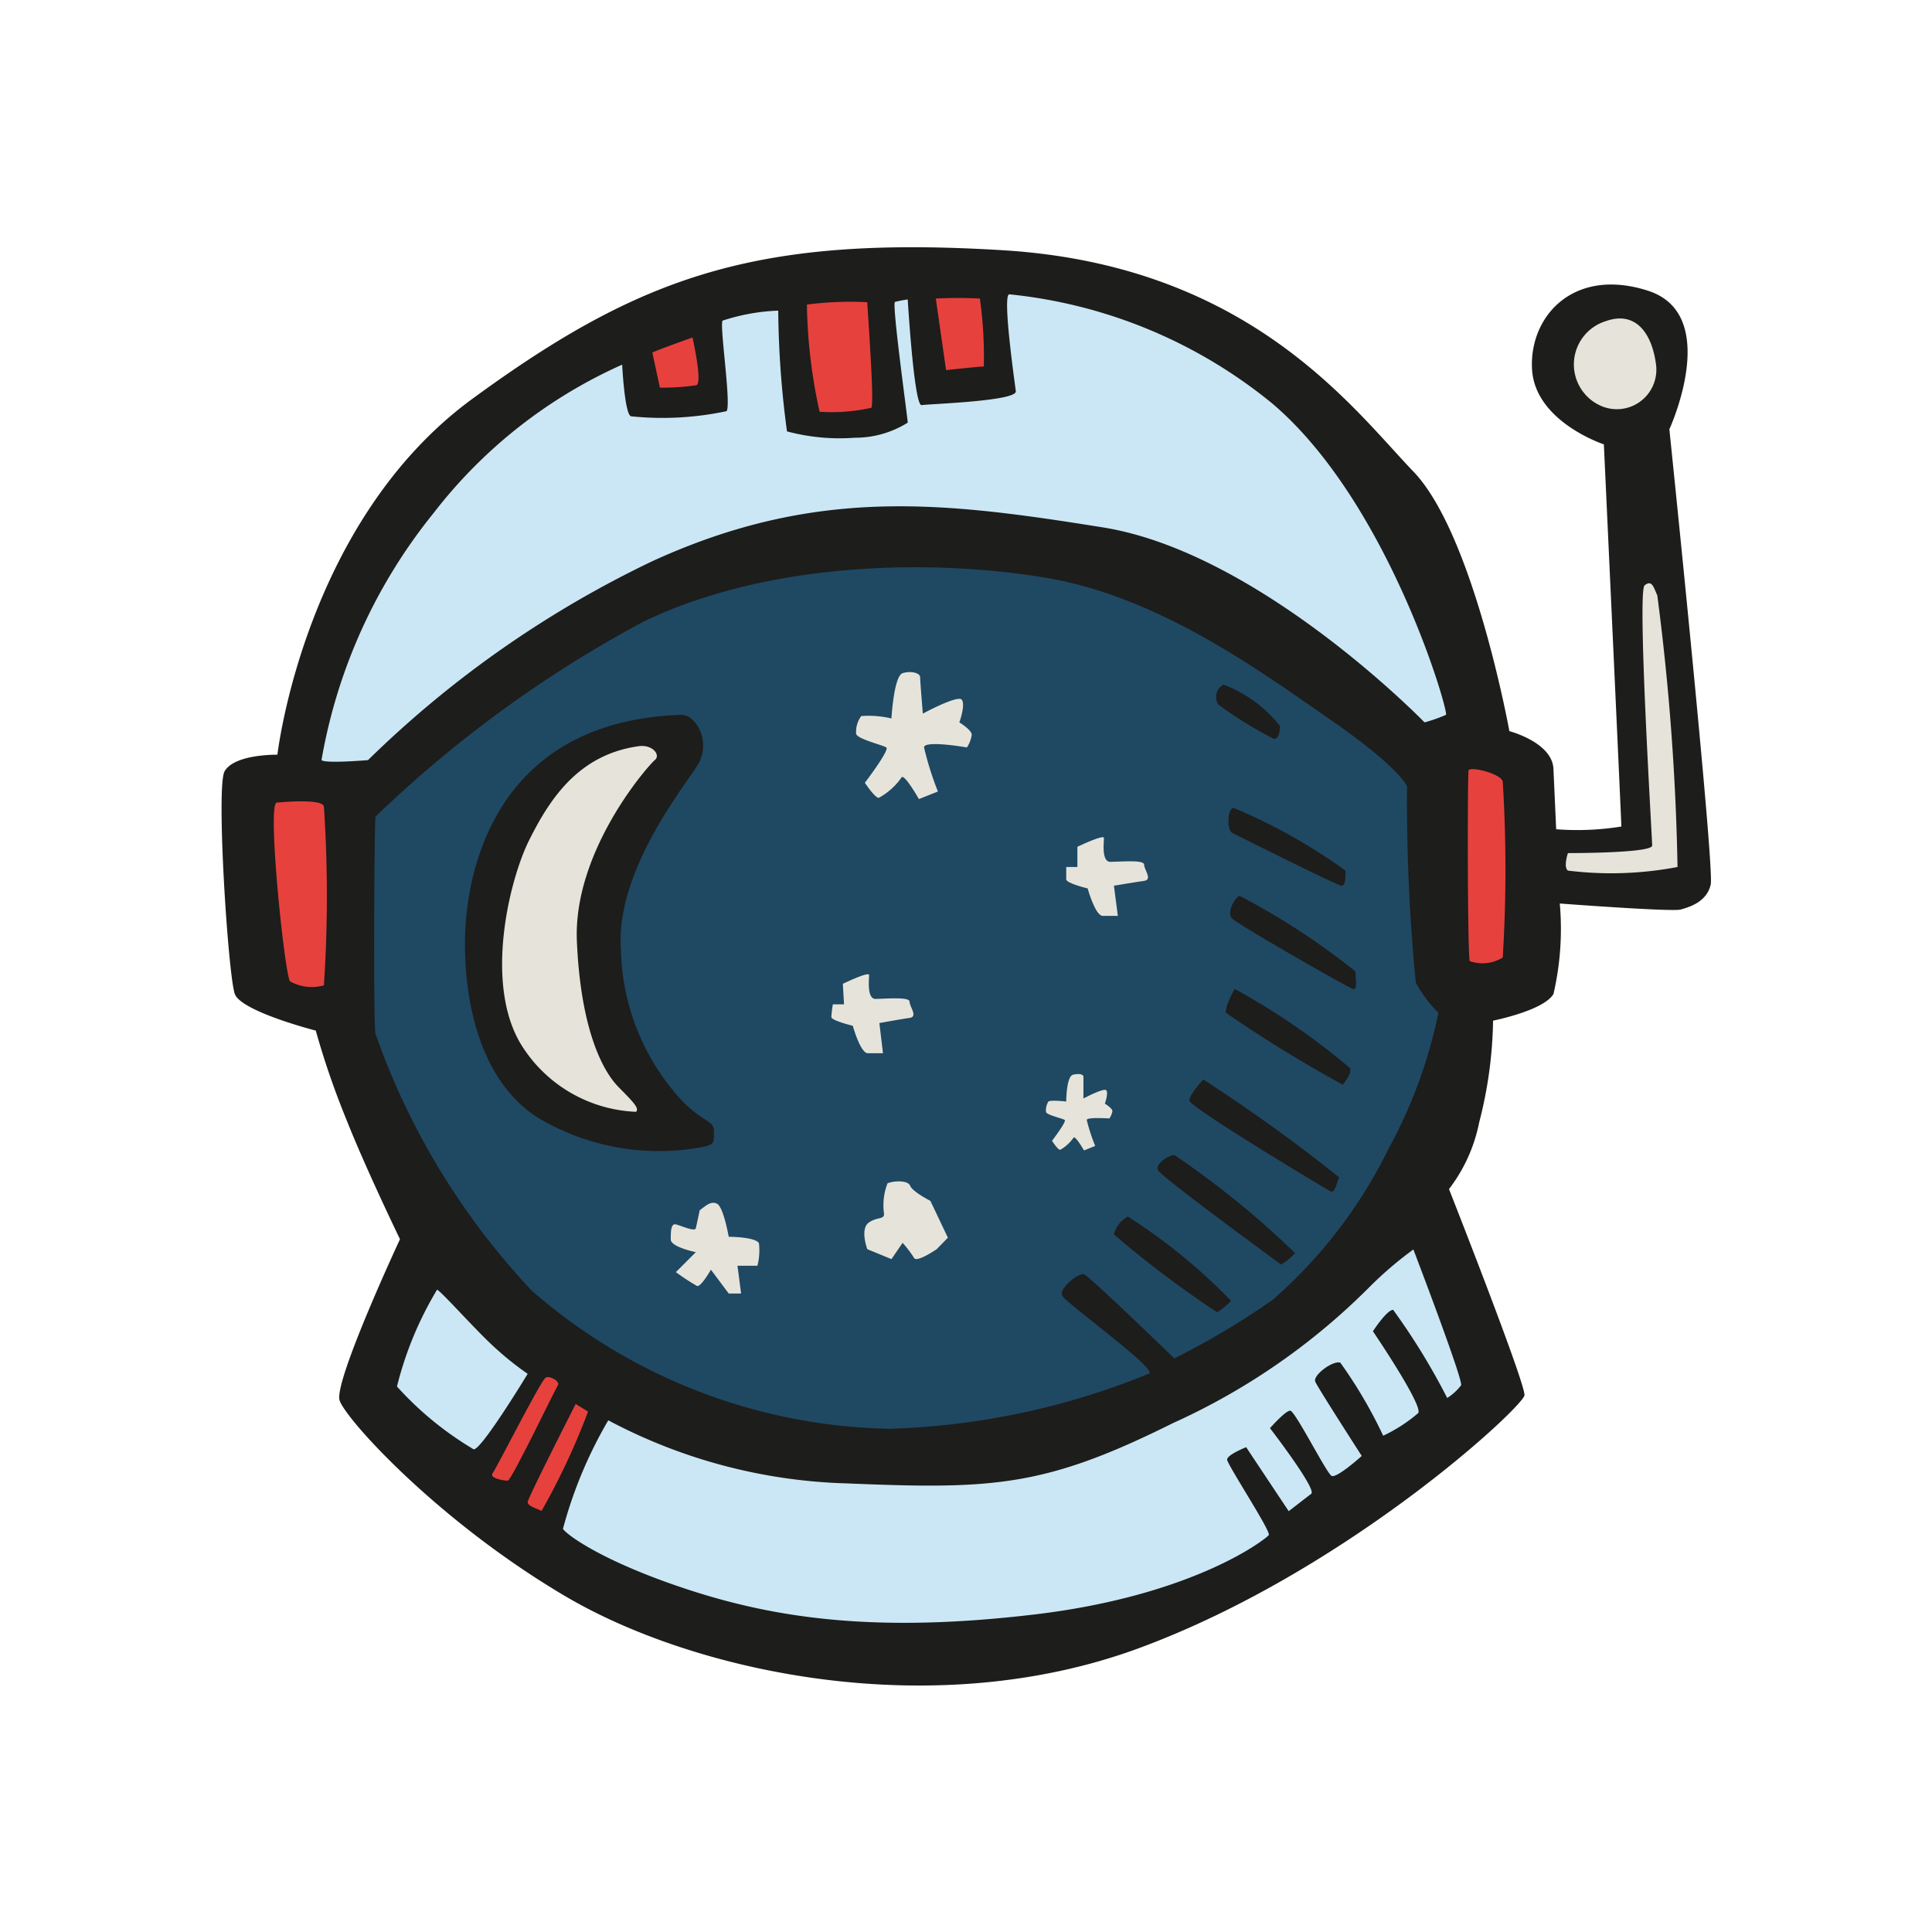 <?xml version="1.0" encoding="utf-8"?>
<svg width="800px" height="800px" viewBox="0 0 64 64" xmlns="http://www.w3.org/2000/svg">
<path d="m9.19 25s.88-7.71 6.46-11.79 9.42-5.42 17.58-4.92 11.59 5.25 13.59 7.33 3.18 8.6 3.18 8.6 1.42.37 1.46 1.25l.09 2a9.2 9.2 0 0 0 2.16-.09c0-.16-.58-12.66-.58-12.66s-2.29-.75-2.38-2.5 1.38-3.38 3.84-2.59.71 4.59.71 4.59 1.5 14.5 1.37 15.08-.71.75-1 .83-4-.2-4-.2a9.55 9.55 0 0 1 -.21 3c-.33.55-2 .88-2 .88a14.19 14.19 0 0 1 -.46 3.37 5.33 5.33 0 0 1 -1 2.21s2.54 6.45 2.5 6.83-5.88 5.83-12.75 8.37-14.75.8-19-1.7-7.3-5.88-7.5-6.5 2-5.34 2-5.34-1.13-2.33-1.79-4a27.18 27.18 0 0 1 -1-2.91s-2.46-.63-2.68-1.21-.63-6.88-.34-7.38 1.38-.55 1.75-.55z" fill="#1d1d1b"/>
<path d="m9.15 26.59s1.54-.16 1.58.13a44.78 44.78 0 0 1 0 5.92 1.47 1.47 0 0 1 -1.12-.13c-.17-.17-.75-5.67-.46-5.92z" fill="#e7413e"/>
<path d="m48.65 25.51c.12-.12 1.08.13 1.13.38a47.25 47.25 0 0 1 0 5.83 1.28 1.28 0 0 1 -1.09.12c-.08-.12-.08-6.29-.04-6.33z" fill="#e7413e"/>
<path d="m53.19 10.64c1-.36 1.54.41 1.67 1.45a1.31 1.31 0 0 1 -1.86 1.34 1.5 1.5 0 0 1 .19-2.79z" fill="#e6e4da"/>
<path d="m51.94 28.26c.13 0 2.79 0 2.79-.25s-.5-8.42-.25-8.62.3.08.42.33a80.14 80.14 0 0 1 .67 9 11.69 11.69 0 0 1 -3.63.12c-.16-.12 0-.58 0-.58z" fill="#e6e4da"/>
<path d="m12.19 25.18s-1.41.12-1.54 0a17.84 17.84 0 0 1 3.71-8.18 16.24 16.24 0 0 1 6.25-4.92s.08 1.63.29 1.71a10.19 10.19 0 0 0 3.17-.17c.16-.25-.25-2.91-.13-3a6.7 6.7 0 0 1 1.84-.33 31.61 31.61 0 0 0 .29 4 6.72 6.72 0 0 0 2.25.21 3.27 3.27 0 0 0 1.75-.5c0-.13-.54-4-.42-4a3.84 3.84 0 0 1 .42-.08s.21 3.54.46 3.5 3.16-.13 3.12-.46-.46-3.25-.21-3.21a16.34 16.34 0 0 1 8.71 3.62c3.85 3.27 5.85 10.22 5.75 10.31a5.21 5.21 0 0 1 -.71.25s-5.46-5.63-10.66-6.46-9.46-1.38-14.92 1.12a35 35 0 0 0 -9.42 6.59z" fill="#cbe7f5"/>
<path d="m21.61 11.68c.17-.09 1.33-.5 1.33-.5s.34 1.5.13 1.58a7.31 7.31 0 0 1 -1.21.08z" fill="#e7413e"/>
<path d="m26.73 10.09a11.16 11.16 0 0 1 2-.08c0 .13.25 3.46.13 3.5a6.06 6.06 0 0 1 -1.71.13 17.53 17.53 0 0 1 -.42-3.55z" fill="#e7413e"/>
<path d="m31 9.89a14.11 14.11 0 0 1 1.46 0 13.82 13.82 0 0 1 .13 2.25c-.13 0-1.25.12-1.25.12z" fill="#e7413e"/>
<path d="m12.44 27.05a39.91 39.91 0 0 1 8.88-6.46c4.16-2 9.58-2.08 13.33-1.45s7.08 3.08 9.42 4.7 2.54 2.21 2.54 2.21a62.32 62.32 0 0 0 .29 6.5 4.31 4.31 0 0 0 .75 1 16.23 16.23 0 0 1 -1.65 4.5 16 16 0 0 1 -3.83 5 25.72 25.72 0 0 1 -3.27 1.95s-2.83-2.75-3-2.79-.83.46-.71.71 3.13 2.41 2.88 2.58a24.57 24.57 0 0 1 -8.59 1.83 18.52 18.52 0 0 1 -11.87-4.58 24 24 0 0 1 -5.17-8.5c-.08-.25-.04-7.11 0-7.2z" fill="#1f4863"/>
<path d="m22.57 23.68c.5 0 1 .91.54 1.66s-2.75 3.55-2.54 6.17a7.61 7.61 0 0 0 1.91 4.83c.75.84 1.17.75 1.17 1.13s0 .42-.25.5a7.8 7.8 0 0 1 -5.67-1c-2.37-1.62-2.41-5.25-2.29-6.54s.79-6.54 7.13-6.75z" fill="#1d1d1b"/>
<path d="m21.15 24.72c.46-.07.75.29.54.46s-2.71 3-2.58 6 .89 4.33 1.37 4.82.71.71.59.83a4.7 4.7 0 0 1 -3.79-2.2c-1.25-2-.42-5.46.25-6.8s1.62-2.83 3.62-3.11z" fill="#e6e4da"/>
<g fill="#1d1d1b">
<path d="m40.53 22.68a4.3 4.3 0 0 1 1.87 1.37c0 .25-.08.46-.21.42a13 13 0 0 1 -1.83-1.13.46.46 0 0 1 .17-.66z"/>
<path d="m40.86 26.76a18.48 18.48 0 0 1 3.71 2.08c0 .25 0 .5-.13.5s-3.44-1.66-3.62-1.75-.17-.79.04-.83z"/>
<path d="m41.07 29.68a23.55 23.55 0 0 1 3.83 2.5c0 .25.08.62-.08.58s-3.79-2.12-4-2.33.12-.75.25-.75z"/>
<path d="m40.9 32.76a22.92 22.92 0 0 1 3.83 2.63c.05.2-.25.54-.25.54a43.57 43.57 0 0 1 -3.87-2.38c-.04-.21.29-.79.29-.79z"/>
<path d="m39.86 35.76a55.13 55.13 0 0 1 4.5 3.24c-.08.17-.13.54-.29.46s-4.67-2.79-4.67-3 .46-.7.46-.7z"/>
<path d="m38.9 38.26a29.46 29.46 0 0 1 4 3.25 2 2 0 0 1 -.46.38s-4-2.92-4.08-3.13.29-.46.54-.5z"/>
<path d="m37.36 40.3a18.9 18.9 0 0 1 3.42 2.79 2.3 2.3 0 0 1 -.46.38 33.32 33.32 0 0 1 -3.42-2.58.94.94 0 0 1 .46-.59z"/>
</g>
<path d="m28.53 23.72a3.31 3.31 0 0 1 1 .08s.08-1.41.37-1.5.58 0 .58.13.09 1.21.09 1.21 1.16-.63 1.29-.46-.08.75-.08.75.41.25.41.41a1 1 0 0 1 -.16.42s-1.42-.25-1.42 0a10.27 10.27 0 0 0 .46 1.46l-.63.25s-.5-.88-.58-.71a2.22 2.22 0 0 1 -.75.67c-.13 0-.46-.5-.46-.5s.83-1.09.71-1.17-1-.29-1-.46a.88.88 0 0 1 .17-.58z" fill="#e6e4da"/>
<path d="m34.73 36.49c.09-.06.59 0 .59 0s0-.84.23-.89.34 0 .34.07 0 .72 0 .72.69-.37.76-.27-.05.44-.05.44.25.15.25.25a.62.62 0 0 1 -.1.24s-.75-.05-.75.05a5.8 5.8 0 0 0 .28.86l-.37.15s-.3-.52-.35-.42a1.36 1.36 0 0 1 -.44.4c-.08 0-.27-.3-.27-.3s.49-.64.42-.69-.62-.17-.62-.27a.54.54 0 0 1 .08-.34z" fill="#e6e4da"/>
<path d="m23.18 40.09c.17-.12.37-.33.58-.21s.38 1.09.38 1.09.87 0 1 .21a2 2 0 0 1 -.05.75h-.66l.12.92h-.41l-.59-.79s-.33.58-.46.54a7.12 7.12 0 0 1 -.7-.46l.66-.66s-.83-.17-.83-.42 0-.54.17-.5.62.25.66.13z" fill="#e6e4da"/>
<path d="m27.92 32.59c.17-.08.87-.41.87-.29s-.08.79.21.79 1.13-.08 1.13.09.29.5 0 .54-1 .17-1 .17l.12 1h-.5c-.25 0-.5-.91-.5-.91s-.71-.17-.71-.29a3.68 3.68 0 0 1 .05-.42h.37z" fill="#e6e4da"/>
<path d="m35.69 28.05c.17-.08.88-.41.88-.29s-.09.79.21.79 1.12-.08 1.12.09.29.5 0 .54-1 .16-1 .16l.13 1h-.5c-.25 0-.5-.91-.5-.91s-.71-.17-.71-.3 0-.41 0-.41h.37z" fill="#e6e4da"/>
<path d="m29.4 39.2c.17-.08.67-.12.75.08s.67.5.67.5l.58 1.22-.37.38s-.67.46-.75.29a4 4 0 0 0 -.38-.5l-.37.54-.8-.33s-.25-.67.05-.88.54-.08.5-.33a2 2 0 0 1 .12-.97z" fill="#e6e4da"/>
<path d="m14.48 42.72c.23.15 1.34 1.42 2 2a9.93 9.93 0 0 0 1 .79s-1.54 2.54-1.79 2.5a10.88 10.88 0 0 1 -2.54-2.08 11.66 11.66 0 0 1 1.33-3.21z" fill="#cbe7f5"/>
<path d="m18.07 45.64c.12-.09.5.12.41.25s-1.54 3.16-1.66 3.16-.63-.08-.5-.25 1.58-3.04 1.75-3.16z" fill="#e7413e"/>
<path d="m19.07 46.51.41.25a22.93 22.93 0 0 1 -1.54 3.29c-.16-.08-.46-.16-.46-.29s1.59-3.25 1.59-3.25z" fill="#e7413e"/>
<path d="m20.15 47.05a17.88 17.88 0 0 0 7.92 2.09c4.83.2 6.54.12 10.79-2a21.89 21.89 0 0 0 6.5-4.5 12.31 12.31 0 0 1 1.46-1.25s1.66 4.34 1.58 4.5a1.74 1.74 0 0 1 -.46.42 21.86 21.86 0 0 0 -1.79-2.92c-.21 0-.67.71-.67.71s1.67 2.46 1.5 2.71a5.08 5.08 0 0 1 -1.16.75 15.42 15.42 0 0 0 -1.42-2.42c-.25-.08-.92.42-.83.63s1.54 2.46 1.54 2.46-.83.75-1 .66-1.21-2.16-1.37-2.16-.67.58-.67.58 1.54 2 1.37 2.17l-.75.58-1.41-2.12s-.63.25-.63.41 1.46 2.38 1.38 2.5-2.46 2-7.75 2.63-8.63.12-11.54-.84-4.05-1.87-4.09-2a14.52 14.52 0 0 1 1.5-3.59z" fill="#cbe7f5"/>
</svg>